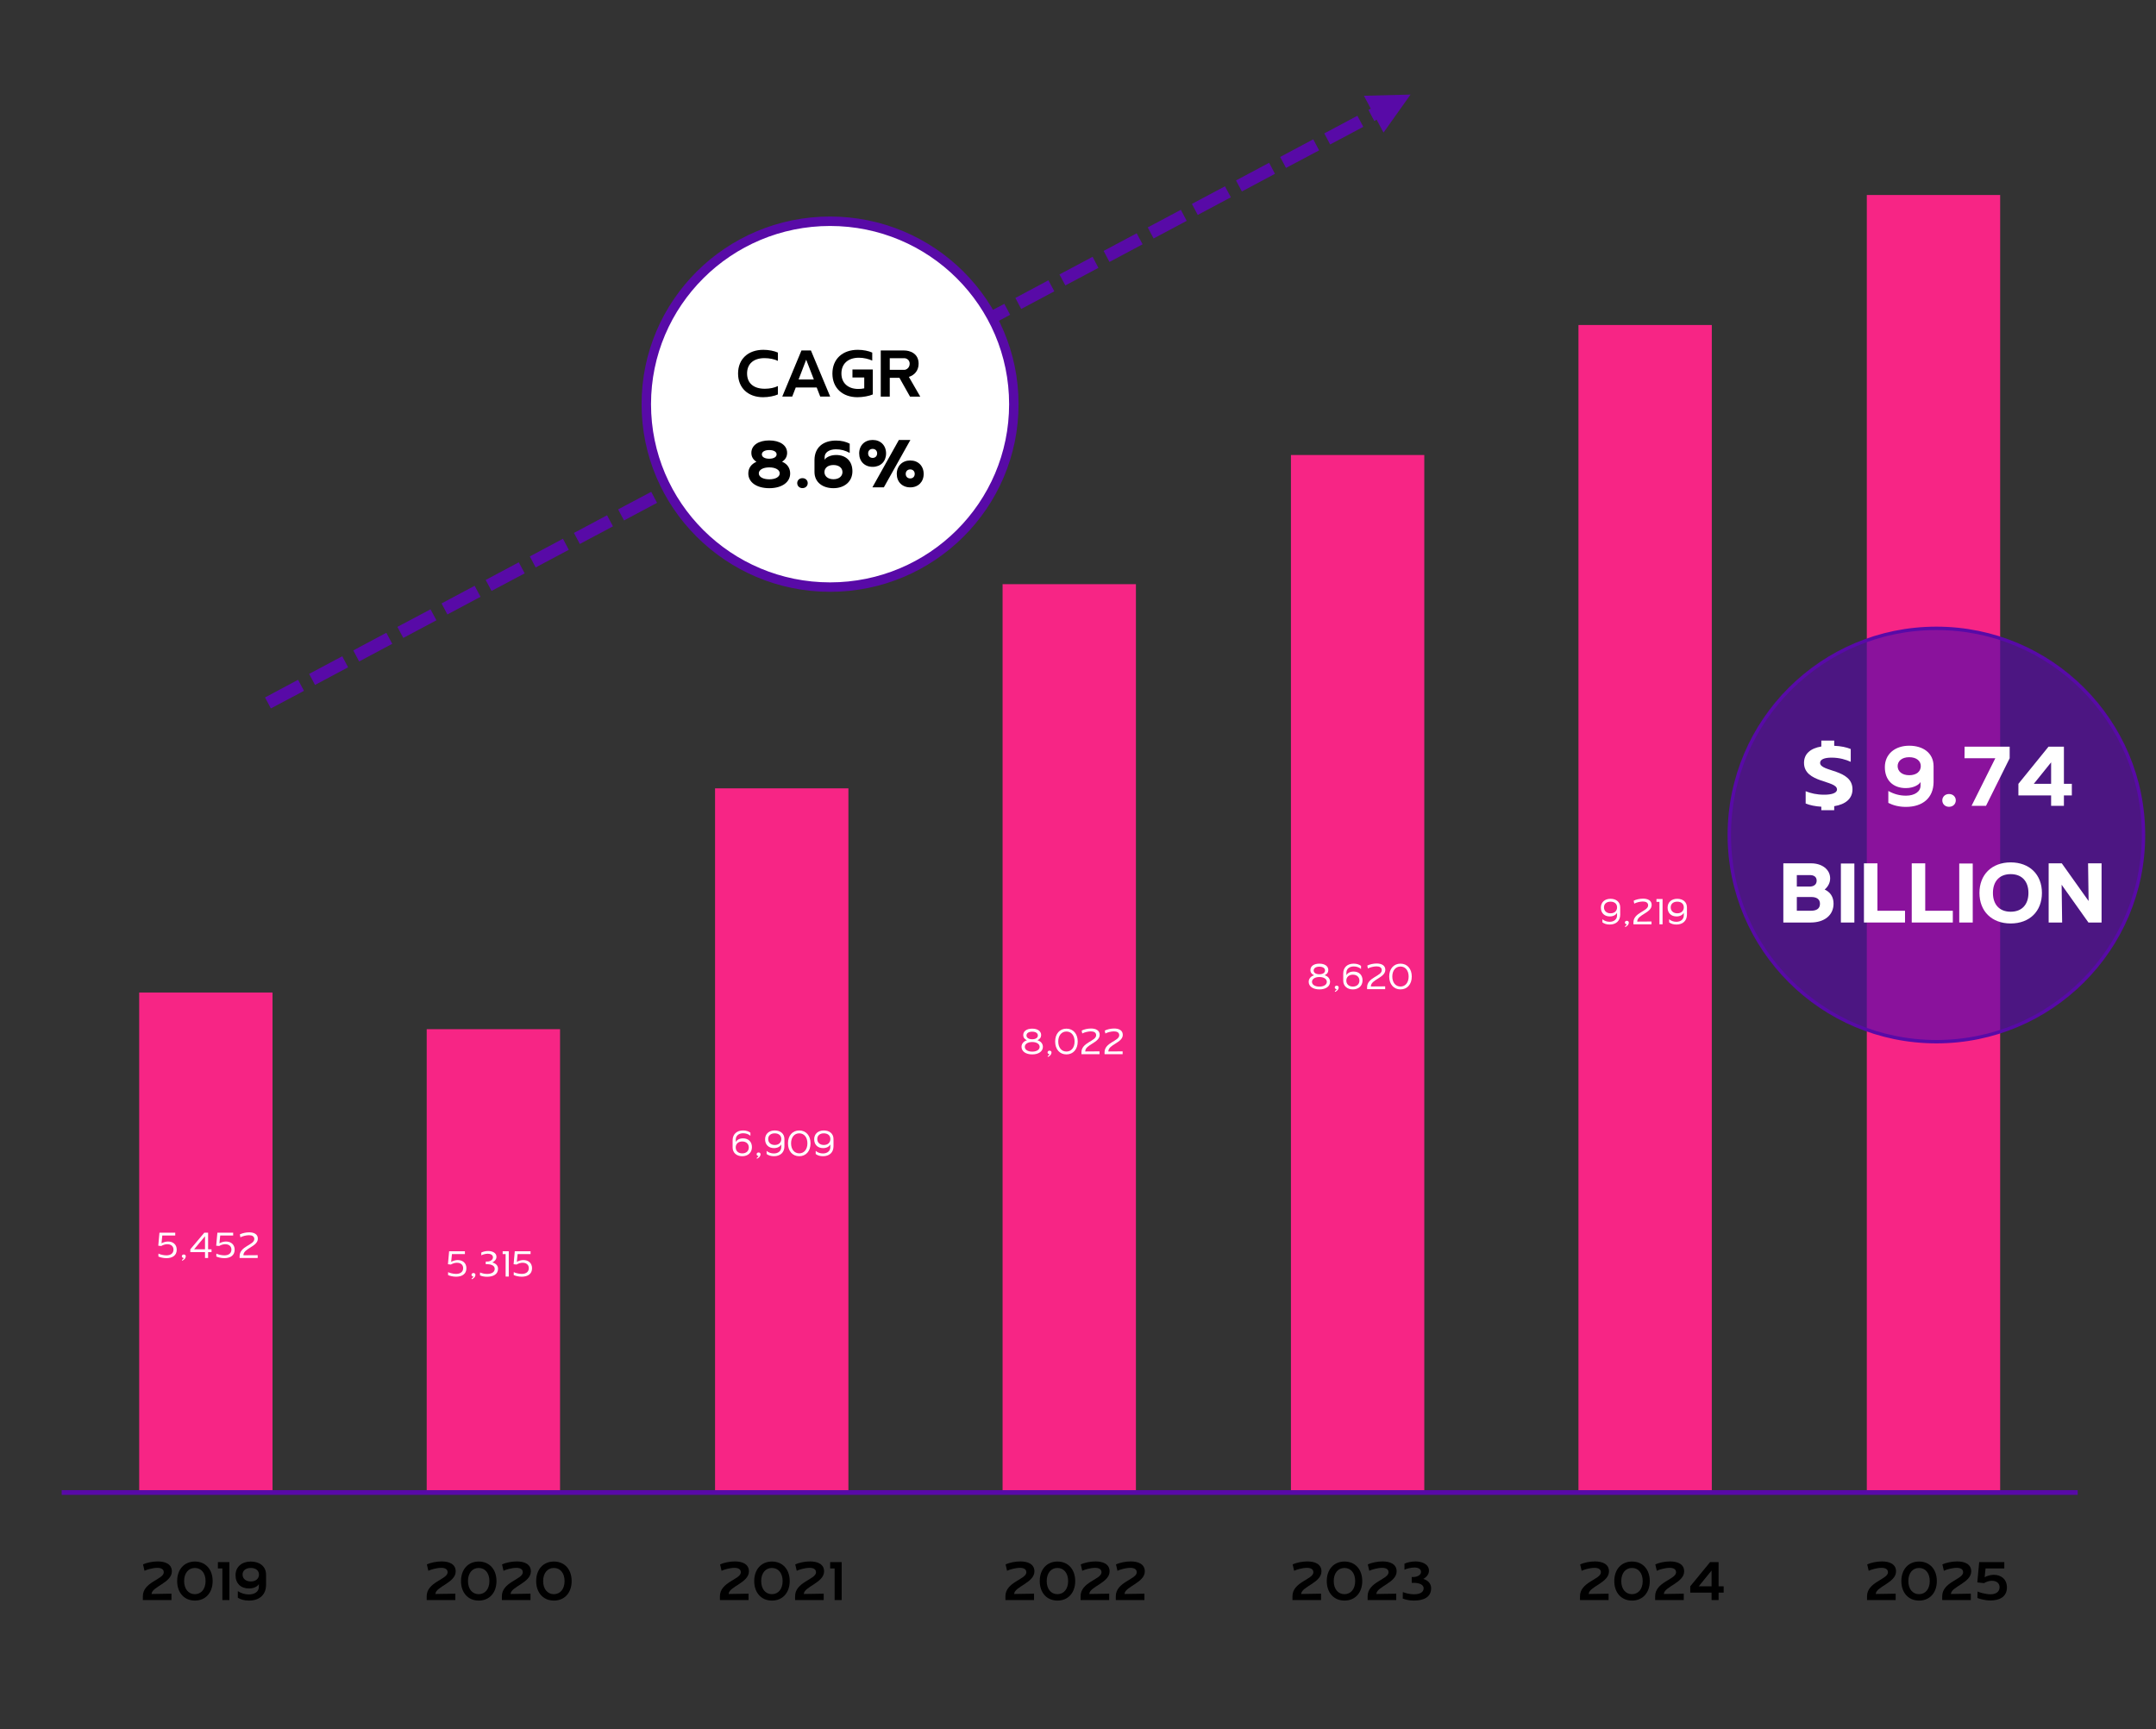 <?xml version="1.0" encoding="utf-8"?>
<!-- Generator: Adobe Illustrator 17.1.0, SVG Export Plug-In . SVG Version: 6.00 Build 0)  -->
<!DOCTYPE svg PUBLIC "-//W3C//DTD SVG 1.1//EN" "http://www.w3.org/Graphics/SVG/1.1/DTD/svg11.dtd">
<svg version="1.1" id="Layer_1" xmlns="http://www.w3.org/2000/svg" xmlns:xlink="http://www.w3.org/1999/xlink" x="0px" y="0px"
	 viewBox="0 0 457.023 366.573" enable-background="new 0 0 457.023 366.573" xml:space="preserve">
<rect x="0" y="0" width="457.023" height="366.573" fill="#333333" stroke="none"/>
<path fill="#F72585" d="M395.722,41.339h28.266v275.062h-28.266V41.339z M334.597,68.898h28.266v247.503h-28.266V68.898z
	 M273.649,96.457h28.266v219.944h-28.266V96.457z M212.524,123.84h28.266v192.561h-28.266V123.84z M151.576,167.122h28.266v149.279
	h-28.266V167.122z M90.451,218.177h28.266v98.224H90.451V218.177z M29.502,210.404h28.266v105.997H29.502V210.404z"/>
<line fill="none" stroke="#580AA7" stroke-miterlimit="10" x1="13.073" y1="316.401" x2="440.417" y2="316.401"/>
<g>
	<path fill="#FFFFFF" d="M37.146,261.922h-2.745l-0.166,1.641c0.41-0.221,0.931-0.371,1.365-0.371
		c1.033-0.008,1.862,0.592,1.862,1.736c0,1.254-0.962,1.79-2.209,1.79c-0.67,0-1.404-0.205-1.68-0.354l0.016-0.615
		c0.26,0.165,1.065,0.378,1.68,0.378c0.939,0,1.507-0.449,1.507-1.223c0-0.718-0.521-1.144-1.333-1.144
		c-0.387,0-0.868,0.142-1.262,0.379l-0.631-0.063l0.252-2.753h3.345V261.922z"/>
	<path fill="#FFFFFF" d="M38.96,265.938c0.237,0,0.418,0.165,0.418,0.37c0,0.521-0.552,0.915-0.797,0.955v-0.197
		c0.126-0.04,0.315-0.229,0.378-0.379c-0.236,0-0.418-0.166-0.418-0.379C38.542,266.103,38.724,265.938,38.96,265.938z"/>
	<path fill="#FFFFFF" d="M43.308,261.322h0.805v3.519h0.726v0.6h-0.726v1.246h-0.655v-1.246h-3.116v-0.6L43.308,261.322z
		 M43.458,264.841v-2.762l-2.312,2.762H43.458z"/>
	<path fill="#FFFFFF" d="M49.425,261.922H46.68l-0.166,1.641c0.41-0.221,0.931-0.371,1.365-0.371
		c1.033-0.008,1.862,0.592,1.862,1.736c0,1.254-0.962,1.79-2.209,1.79c-0.67,0-1.404-0.205-1.68-0.354l0.016-0.615
		c0.26,0.165,1.065,0.378,1.68,0.378c0.939,0,1.507-0.449,1.507-1.223c0-0.718-0.521-1.144-1.333-1.144
		c-0.387,0-0.868,0.142-1.262,0.379l-0.631-0.063l0.252-2.753h3.345V261.922z"/>
	<path fill="#FFFFFF" d="M52.778,261.851c-0.592,0-1.444,0.221-1.814,0.45l-0.126-0.616c0.505-0.268,1.31-0.441,1.98-0.441
		c0.97,0,1.838,0.355,1.838,1.341c0,1.712-3.077,2.027-3.061,3.526l3.029-0.023v0.6h-3.834v-0.363
		c-0.023-2.161,3.116-2.374,3.116-3.66C53.905,262.071,53.416,261.851,52.778,261.851z"/>
</g>
<polyline fill-rule="evenodd" clip-rule="evenodd" fill="none" points="457.023,366.573 457.023,0 0,0 0,366.573 "/>
<g>
	<path fill="#FFFFFF" d="M98.55,265.853h-2.745l-0.166,1.641c0.41-0.221,0.931-0.371,1.365-0.371
		c1.033-0.008,1.862,0.592,1.862,1.736c0,1.254-0.962,1.79-2.209,1.79c-0.67,0-1.404-0.205-1.68-0.354l0.016-0.615
		c0.26,0.165,1.065,0.378,1.68,0.378c0.939,0,1.507-0.449,1.507-1.223c0-0.718-0.521-1.144-1.333-1.144
		c-0.387,0-0.868,0.142-1.262,0.379l-0.631-0.063l0.252-2.753h3.345V265.853z"/>
	<path fill="#FFFFFF" d="M100.364,269.868c0.237,0,0.418,0.165,0.418,0.37c0,0.521-0.552,0.915-0.797,0.955v-0.197
		c0.126-0.04,0.315-0.229,0.378-0.379c-0.236,0-0.418-0.166-0.418-0.379C99.946,270.033,100.128,269.868,100.364,269.868z"/>
	<path fill="#FFFFFF" d="M103.237,270.065c0.836,0,1.633-0.292,1.633-1.097c0-0.687-0.797-0.971-1.578-0.971h-0.324v-0.56h0.339
		c0.576,0,1.191-0.348,1.191-0.892c0-0.521-0.521-0.766-1.104-0.766c-0.465,0-1.089,0.166-1.373,0.339v-0.583
		c0.378-0.213,0.955-0.332,1.475-0.332c0.82,0,1.743,0.355,1.743,1.231c0,0.528-0.378,0.962-0.883,1.19
		c0.694,0.189,1.215,0.624,1.215,1.334c0,1.23-1.081,1.703-2.343,1.703c-0.537,0-1.057-0.103-1.483-0.291l0.008-0.616
		C102.116,269.915,102.685,270.065,103.237,270.065z"/>
	<path fill="#FFFFFF" d="M107.183,265.853h-0.631v-0.6h1.294v5.364h-0.663V265.853z"/>
	<path fill="#FFFFFF" d="M112.467,265.853h-2.745l-0.166,1.641c0.41-0.221,0.931-0.371,1.365-0.371
		c1.033-0.008,1.862,0.592,1.862,1.736c0,1.254-0.962,1.79-2.209,1.79c-0.67,0-1.404-0.205-1.68-0.354l0.016-0.615
		c0.26,0.165,1.065,0.378,1.68,0.378c0.939,0,1.507-0.449,1.507-1.223c0-0.718-0.521-1.144-1.333-1.144
		c-0.387,0-0.868,0.142-1.262,0.379l-0.631-0.063l0.252-2.753h3.345V265.853z"/>
</g>
<polyline fill-rule="evenodd" clip-rule="evenodd" fill="none" points="457.023,366.573 457.023,0 0,0 0,366.573 "/>
<g>
	<path fill="#FFFFFF" d="M157.342,245.106c-1.184,0-2.028-0.701-2.043-1.838v-1.554c0.016-1.278,0.876-2.067,2.217-2.067
		c0.647,0,1.191,0.182,1.554,0.474v0.655c-0.434-0.371-0.962-0.537-1.539-0.537c-0.938,0-1.562,0.537-1.562,1.317v0.561
		c0.182-0.434,0.75-0.797,1.531-0.797c1.152,0,1.893,0.733,1.893,1.869C159.392,244.357,158.54,245.106,157.342,245.106z
		 M157.342,241.983c-0.844,0-1.389,0.513-1.389,1.262c0,0.741,0.544,1.263,1.389,1.263c0.868,0,1.388-0.537,1.388-1.263
		C158.73,242.496,158.185,241.983,157.342,241.983z"/>
	<path fill="#FFFFFF" d="M160.802,244.311c0.237,0,0.418,0.165,0.418,0.37c0,0.521-0.552,0.915-0.797,0.955v-0.197
		c0.126-0.04,0.315-0.229,0.378-0.379c-0.236,0-0.418-0.166-0.418-0.379C160.384,244.476,160.566,244.311,160.802,244.311z"/>
	<path fill="#FFFFFF" d="M164.227,239.647c1.183,0,2.035,0.655,2.051,1.791v1.602c-0.016,1.286-0.883,2.066-2.225,2.066
		c-0.647,0-1.183-0.181-1.546-0.465v-0.663c0.434,0.371,0.962,0.545,1.538,0.545c0.939,0,1.562-0.545,1.562-1.325v-0.607
		c-0.189,0.434-0.75,0.796-1.53,0.796c-1.152,0-1.894-0.733-1.894-1.869C162.184,240.35,163.036,239.647,164.227,239.647z
		 M164.227,242.725c0.852,0,1.388-0.513,1.388-1.263c0-0.741-0.536-1.207-1.388-1.207c-0.86,0-1.389,0.481-1.389,1.207
		C162.839,242.212,163.391,242.725,164.227,242.725z"/>
	<path fill="#FFFFFF" d="M169.424,239.647c1.436,0,2.39,1.097,2.39,2.729c0,1.634-0.955,2.729-2.39,2.729
		c-1.436,0-2.391-1.096-2.391-2.729C167.033,240.744,167.988,239.647,169.424,239.647z M169.424,244.499
		c1.033,0,1.728-0.844,1.728-2.122c0-1.277-0.694-2.122-1.728-2.122c-1.042,0-1.736,0.845-1.736,2.122
		C167.688,243.655,168.382,244.499,169.424,244.499z"/>
	<path fill="#FFFFFF" d="M174.632,239.647c1.183,0,2.035,0.655,2.051,1.791v1.602c-0.016,1.286-0.883,2.066-2.225,2.066
		c-0.647,0-1.183-0.181-1.546-0.465v-0.663c0.434,0.371,0.962,0.545,1.538,0.545c0.939,0,1.562-0.545,1.562-1.325v-0.607
		c-0.189,0.434-0.75,0.796-1.53,0.796c-1.152,0-1.894-0.733-1.894-1.869C172.589,240.35,173.441,239.647,174.632,239.647z
		 M174.632,242.725c0.852,0,1.388-0.513,1.388-1.263c0-0.741-0.537-1.207-1.388-1.207c-0.86,0-1.389,0.481-1.389,1.207
		C173.243,242.212,173.796,242.725,174.632,242.725z"/>
</g>
<polyline fill-rule="evenodd" clip-rule="evenodd" fill="none" points="457.023,366.573 457.023,0 0,0 0,366.573 "/>
<g>
	<path fill="#FFFFFF" d="M218.797,218.065c1.144,0,1.901,0.521,1.901,1.357c0,0.489-0.276,0.892-0.789,1.097
		c0.765,0.221,1.16,0.78,1.16,1.404c0,0.938-0.876,1.601-2.256,1.601c-1.396,0-2.272-0.662-2.272-1.601
		c0-0.647,0.418-1.176,1.152-1.396c-0.497-0.205-0.789-0.584-0.789-1.104C216.903,218.587,217.66,218.065,218.797,218.065z
		 M218.812,222.934c0.962,0,1.57-0.427,1.57-1.01c0-0.584-0.607-1.026-1.57-1.026c-0.978,0-1.578,0.442-1.578,1.026
		C217.235,222.507,217.834,222.934,218.812,222.934z M218.797,220.314c0.757,0,1.207-0.324,1.207-0.805
		c0-0.481-0.45-0.805-1.207-0.805c-0.75,0-1.207,0.323-1.207,0.805C217.59,219.99,218.047,220.314,218.797,220.314z"/>
	<path fill="#FFFFFF" d="M222.478,222.729c0.237,0,0.418,0.165,0.418,0.37c0,0.521-0.552,0.915-0.797,0.955v-0.197
		c0.126-0.04,0.315-0.229,0.378-0.379c-0.236,0-0.418-0.166-0.418-0.379C222.06,222.894,222.242,222.729,222.478,222.729z"/>
	<path fill="#FFFFFF" d="M226.061,218.065c1.436,0,2.39,1.097,2.39,2.729c0,1.634-0.955,2.729-2.39,2.729
		c-1.436,0-2.391-1.096-2.391-2.729C223.67,219.162,224.625,218.065,226.061,218.065z M226.061,222.917
		c1.033,0,1.728-0.844,1.728-2.122c0-1.277-0.694-2.122-1.728-2.122c-1.042,0-1.736,0.845-1.736,2.122
		C224.325,222.073,225.019,222.917,226.061,222.917z"/>
	<path fill="#FFFFFF" d="M231.229,218.642c-0.591,0-1.443,0.221-1.814,0.45l-0.126-0.616c0.505-0.268,1.31-0.441,1.98-0.441
		c0.97,0,1.838,0.355,1.838,1.341c0,1.712-3.076,2.027-3.061,3.526l3.029-0.023v0.6h-3.834v-0.363
		c-0.023-2.161,3.117-2.374,3.117-3.66C232.358,218.862,231.868,218.642,231.229,218.642z"/>
	<path fill="#FFFFFF" d="M236.127,218.642c-0.592,0-1.443,0.221-1.814,0.45l-0.126-0.616c0.505-0.268,1.31-0.441,1.979-0.441
		c0.971,0,1.839,0.355,1.839,1.341c0,1.712-3.077,2.027-3.062,3.526l3.029-0.023v0.6h-3.834v-0.363
		c-0.023-2.161,3.116-2.374,3.116-3.66C237.255,218.862,236.766,218.642,236.127,218.642z"/>
</g>
<polyline fill-rule="evenodd" clip-rule="evenodd" fill="none" points="457.023,366.573 457.023,0 0,0 0,366.573 "/>
<g>
	<path fill="#FFFFFF" d="M279.671,204.286c1.145,0,1.901,0.521,1.901,1.357c0,0.489-0.275,0.892-0.789,1.097
		c0.766,0.221,1.16,0.78,1.16,1.404c0,0.938-0.876,1.601-2.256,1.601c-1.396,0-2.272-0.662-2.272-1.601
		c0-0.647,0.418-1.176,1.151-1.396c-0.496-0.205-0.788-0.584-0.788-1.104C277.779,204.808,278.535,204.286,279.671,204.286z
		 M279.688,209.154c0.962,0,1.569-0.427,1.569-1.01c0-0.584-0.607-1.026-1.569-1.026c-0.979,0-1.578,0.442-1.578,1.026
		C278.11,208.728,278.709,209.154,279.688,209.154z M279.671,206.535c0.758,0,1.207-0.324,1.207-0.805
		c0-0.481-0.449-0.805-1.207-0.805c-0.749,0-1.207,0.323-1.207,0.805C278.464,206.211,278.922,206.535,279.671,206.535z"/>
	<path fill="#FFFFFF" d="M283.354,208.949c0.236,0,0.418,0.165,0.418,0.37c0,0.521-0.553,0.915-0.797,0.955v-0.197
		c0.126-0.04,0.315-0.229,0.379-0.379c-0.237,0-0.418-0.166-0.418-0.379C282.936,209.114,283.116,208.949,283.354,208.949z"/>
	<path fill="#FFFFFF" d="M286.778,209.745c-1.183,0-2.027-0.701-2.043-1.838v-1.554c0.016-1.278,0.876-2.067,2.217-2.067
		c0.646,0,1.191,0.182,1.554,0.474v0.655c-0.434-0.371-0.962-0.537-1.538-0.537c-0.938,0-1.562,0.537-1.562,1.317v0.561
		c0.182-0.434,0.749-0.797,1.53-0.797c1.151,0,1.894,0.733,1.894,1.869C288.829,208.996,287.977,209.745,286.778,209.745z
		 M286.778,206.622c-0.844,0-1.388,0.513-1.388,1.262c0,0.741,0.544,1.263,1.388,1.263c0.868,0,1.389-0.537,1.389-1.263
		C288.166,207.135,287.622,206.622,286.778,206.622z"/>
	<path fill="#FFFFFF" d="M291.778,204.862c-0.592,0-1.443,0.221-1.814,0.45l-0.126-0.616c0.505-0.268,1.31-0.441,1.979-0.441
		c0.971,0,1.839,0.355,1.839,1.341c0,1.712-3.077,2.027-3.062,3.526l3.029-0.023v0.6h-3.834v-0.363
		c-0.023-2.161,3.116-2.374,3.116-3.66C292.905,205.083,292.416,204.862,291.778,204.862z"/>
	<path fill="#FFFFFF" d="M296.872,204.286c1.436,0,2.391,1.097,2.391,2.729c0,1.634-0.955,2.729-2.391,2.729
		s-2.391-1.096-2.391-2.729C294.482,205.383,295.437,204.286,296.872,204.286z M296.872,209.138c1.033,0,1.728-0.844,1.728-2.122
		c0-1.277-0.694-2.122-1.728-2.122c-1.041,0-1.735,0.845-1.735,2.122C295.137,208.294,295.831,209.138,296.872,209.138z"/>
</g>
<polyline fill-rule="evenodd" clip-rule="evenodd" fill="none" points="457.023,366.573 457.023,0 0,0 0,366.573 "/>
<g>
	<path fill="#FFFFFF" d="M341.393,190.536c1.184,0,2.035,0.655,2.052,1.791v1.602c-0.017,1.286-0.884,2.066-2.225,2.066
		c-0.647,0-1.184-0.181-1.547-0.465v-0.663c0.435,0.371,0.963,0.545,1.539,0.545c0.938,0,1.562-0.545,1.562-1.325v-0.607
		c-0.189,0.434-0.749,0.796-1.53,0.796c-1.152,0-1.894-0.733-1.894-1.869C339.35,191.238,340.202,190.536,341.393,190.536z
		 M341.393,193.613c0.853,0,1.389-0.513,1.389-1.263c0-0.741-0.536-1.207-1.389-1.207c-0.859,0-1.388,0.481-1.388,1.207
		C340.005,193.101,340.557,193.613,341.393,193.613z"/>
	<path fill="#FFFFFF" d="M344.855,195.199c0.236,0,0.418,0.165,0.418,0.37c0,0.521-0.553,0.915-0.797,0.955v-0.197
		c0.126-0.04,0.315-0.229,0.379-0.379c-0.237,0-0.418-0.166-0.418-0.379C344.437,195.364,344.617,195.199,344.855,195.199z"/>
	<path fill="#FFFFFF" d="M348.239,191.112c-0.592,0-1.443,0.221-1.814,0.45l-0.126-0.616c0.505-0.268,1.31-0.441,1.979-0.441
		c0.971,0,1.839,0.355,1.839,1.341c0,1.712-3.077,2.027-3.062,3.526l3.029-0.023v0.6h-3.834v-0.363
		c-0.023-2.161,3.116-2.374,3.116-3.66C349.367,191.333,348.878,191.112,348.239,191.112z"/>
	<path fill="#FFFFFF" d="M351.764,191.184h-0.631v-0.6h1.294v5.364h-0.663V191.184z"/>
	<path fill="#FFFFFF" d="M355.538,190.536c1.184,0,2.035,0.655,2.052,1.791v1.602c-0.017,1.286-0.884,2.066-2.225,2.066
		c-0.647,0-1.184-0.181-1.547-0.465v-0.663c0.435,0.371,0.963,0.545,1.539,0.545c0.938,0,1.562-0.545,1.562-1.325v-0.607
		c-0.189,0.434-0.749,0.796-1.53,0.796c-1.152,0-1.894-0.733-1.894-1.869C353.495,191.238,354.348,190.536,355.538,190.536z
		 M355.538,193.613c0.853,0,1.389-0.513,1.389-1.263c0-0.741-0.536-1.207-1.389-1.207c-0.859,0-1.388,0.481-1.388,1.207
		C354.151,193.101,354.702,193.613,355.538,193.613z"/>
</g>
<polyline fill-rule="evenodd" clip-rule="evenodd" fill="none" points="457.023,366.573 457.023,0 0,0 0,366.573 "/>
<polyline fill-rule="evenodd" clip-rule="evenodd" fill="none" points="457.023,366.573 457.023,0 0,0 0,366.573 "/>
<polyline fill-rule="evenodd" clip-rule="evenodd" fill="none" points="457.023,366.573 457.023,0 0,0 0,366.573 "/>
<polyline fill-rule="evenodd" clip-rule="evenodd" fill="none" points="457.023,366.573 457.023,0 0,0 0,366.573 "/>
<polyline fill-rule="evenodd" clip-rule="evenodd" fill="none" points="457.023,366.573 457.023,0 0,0 0,366.573 "/>
<polyline fill-rule="evenodd" clip-rule="evenodd" fill="none" points="457.023,366.573 457.023,0 0,0 0,366.573 "/>
<polyline fill-rule="evenodd" clip-rule="evenodd" fill="none" points="457.023,366.573 457.023,0 0,0 0,366.573 "/>
<polyline fill-rule="evenodd" clip-rule="evenodd" fill="none" points="457.023,366.573 457.023,0 0,0 0,366.573 "/>
<polyline fill-rule="evenodd" clip-rule="evenodd" fill="none" points="457.023,366.573 457.023,0 0,0 0,366.573 "/>
<polyline fill-rule="evenodd" clip-rule="evenodd" fill="none" points="457.023,366.573 457.023,0 0,0 0,366.573 "/>
<g>
	<path d="M33.342,332.368c-0.922,0-2.259,0.378-2.708,0.627l-0.319-1.36c0.769-0.354,2.01-0.627,3.122-0.627
		c1.561,0,2.992,0.532,2.992,2.117c0,2.412-4.304,3.252-4.292,4.789l4.21-0.07v1.348h-6.067v-0.757
		c-0.035-3.087,4.435-3.595,4.435-5.12C34.714,332.616,34.123,332.368,33.342,332.368z"/>
	<path d="M41.316,331.032c2.258,0,3.76,1.667,3.76,4.139s-1.502,4.139-3.76,4.139c-2.259,0-3.761-1.667-3.761-4.139
		S39.057,331.032,41.316,331.032z M41.304,337.95c1.36,0,2.271-1.101,2.271-2.779c0-1.68-0.911-2.779-2.271-2.779
		s-2.271,1.1-2.271,2.779C39.033,336.85,39.944,337.95,41.304,337.95z"/>
	<path d="M47.137,332.498h-0.946v-1.348h2.436v8.041h-1.49V332.498z"/>
	<path d="M53.157,331.032c1.845,0,3.216,0.993,3.24,2.743v2.271c-0.036,2.069-1.431,3.264-3.63,3.264
		c-0.97,0-1.762-0.236-2.354-0.603v-1.396c0.733,0.461,1.514,0.697,2.377,0.697c1.23,0,2.081-0.65,2.081-1.572v-0.639
		c-0.189,0.438-0.969,0.945-2.093,0.945c-1.75,0-2.85-1.088-2.85-2.814C49.929,332.132,51.3,331.032,53.157,331.032z
		 M53.157,335.254c1.088,0,1.738-0.615,1.738-1.455s-0.65-1.407-1.738-1.407c-1.124,0-1.738,0.604-1.738,1.407
		C51.419,334.65,52.093,335.254,53.157,335.254z"/>
</g>
<polyline fill-rule="evenodd" clip-rule="evenodd" fill="none" points="457.023,366.573 457.023,0 0,0 0,366.573 "/>
<g>
	<path d="M93.51,332.368c-0.922,0-2.259,0.378-2.708,0.627l-0.319-1.36c0.769-0.354,2.01-0.627,3.122-0.627
		c1.561,0,2.992,0.532,2.992,2.117c0,2.412-4.304,3.252-4.292,4.789l4.21-0.07v1.348h-6.067v-0.757
		c-0.035-3.087,4.435-3.595,4.435-5.12C94.882,332.616,94.291,332.368,93.51,332.368z"/>
	<path d="M101.484,331.032c2.258,0,3.76,1.667,3.76,4.139s-1.502,4.139-3.76,4.139c-2.259,0-3.761-1.667-3.761-4.139
		S99.225,331.032,101.484,331.032z M101.472,337.95c1.36,0,2.271-1.101,2.271-2.779c0-1.68-0.911-2.779-2.271-2.779
		s-2.271,1.1-2.271,2.779C99.201,336.85,100.112,337.95,101.472,337.95z"/>
	<path d="M109.446,332.368c-0.922,0-2.259,0.378-2.708,0.627l-0.319-1.36c0.769-0.354,2.01-0.627,3.122-0.627
		c1.561,0,2.992,0.532,2.992,2.117c0,2.412-4.304,3.252-4.292,4.789l4.21-0.07v1.348h-6.067v-0.757
		c-0.035-3.087,4.435-3.595,4.435-5.12C110.818,332.616,110.226,332.368,109.446,332.368z"/>
	<path d="M117.419,331.032c2.258,0,3.76,1.667,3.76,4.139s-1.502,4.139-3.76,4.139c-2.259,0-3.761-1.667-3.761-4.139
		S115.16,331.032,117.419,331.032z M117.406,337.95c1.36,0,2.271-1.101,2.271-2.779c0-1.68-0.911-2.779-2.271-2.779
		s-2.271,1.1-2.271,2.779C115.136,336.85,116.047,337.95,117.406,337.95z"/>
</g>
<polyline fill-rule="evenodd" clip-rule="evenodd" fill="none" points="457.023,366.573 457.023,0 0,0 0,366.573 "/>
<g>
	<path d="M155.666,332.368c-0.922,0-2.259,0.378-2.708,0.627l-0.319-1.36c0.769-0.354,2.01-0.627,3.122-0.627
		c1.561,0,2.992,0.532,2.992,2.117c0,2.412-4.304,3.252-4.292,4.789l4.21-0.07v1.348h-6.067v-0.757
		c-0.035-3.087,4.435-3.595,4.435-5.12C157.037,332.616,156.446,332.368,155.666,332.368z"/>
	<path d="M163.639,331.032c2.258,0,3.76,1.667,3.76,4.139s-1.502,4.139-3.76,4.139c-2.259,0-3.761-1.667-3.761-4.139
		S161.381,331.032,163.639,331.032z M163.627,337.95c1.36,0,2.271-1.101,2.271-2.779c0-1.68-0.911-2.779-2.271-2.779
		s-2.271,1.1-2.271,2.779C161.357,336.85,162.267,337.95,163.627,337.95z"/>
	<path d="M171.601,332.368c-0.922,0-2.259,0.378-2.708,0.627l-0.319-1.36c0.769-0.354,2.01-0.627,3.122-0.627
		c1.561,0,2.992,0.532,2.992,2.117c0,2.412-4.304,3.252-4.292,4.789l4.21-0.07v1.348h-6.067v-0.757
		c-0.035-3.087,4.435-3.595,4.435-5.12C172.973,332.616,172.382,332.368,171.601,332.368z"/>
	<path d="M176.925,332.498h-0.946v-1.348h2.436v8.041h-1.49V332.498z"/>
</g>
<polyline fill-rule="evenodd" clip-rule="evenodd" fill="none" points="457.023,366.573 457.023,0 0,0 0,366.573 "/>
<g>
	<path d="M216.187,332.368c-0.922,0-2.259,0.378-2.708,0.627l-0.319-1.36c0.769-0.354,2.01-0.627,3.122-0.627
		c1.561,0,2.992,0.532,2.992,2.117c0,2.412-4.304,3.252-4.292,4.789l4.21-0.07v1.348h-6.067v-0.757
		c-0.035-3.087,4.435-3.595,4.435-5.12C217.559,332.616,216.968,332.368,216.187,332.368z"/>
	<path d="M224.161,331.032c2.258,0,3.76,1.667,3.76,4.139s-1.502,4.139-3.76,4.139c-2.259,0-3.761-1.667-3.761-4.139
		S221.902,331.032,224.161,331.032z M224.149,337.95c1.36,0,2.271-1.101,2.271-2.779c0-1.68-0.911-2.779-2.271-2.779
		s-2.271,1.1-2.271,2.779C221.878,336.85,222.789,337.95,224.149,337.95z"/>
	<path d="M232.122,332.368c-0.922,0-2.259,0.378-2.708,0.627l-0.319-1.36c0.769-0.354,2.011-0.627,3.122-0.627
		c1.561,0,2.992,0.532,2.992,2.117c0,2.412-4.305,3.252-4.293,4.789l4.21-0.07v1.348h-6.067v-0.757
		c-0.035-3.087,4.435-3.595,4.435-5.12C233.494,332.616,232.903,332.368,232.122,332.368z"/>
	<path d="M239.587,332.368c-0.923,0-2.259,0.378-2.708,0.627l-0.319-1.36c0.769-0.354,2.01-0.627,3.121-0.627
		c1.562,0,2.992,0.532,2.992,2.117c0,2.412-4.305,3.252-4.293,4.789l4.21-0.07v1.348h-6.066v-0.757
		c-0.035-3.087,4.435-3.595,4.435-5.12C240.958,332.616,240.367,332.368,239.587,332.368z"/>
</g>
<polyline fill-rule="evenodd" clip-rule="evenodd" fill="none" points="457.023,366.573 457.023,0 0,0 0,366.573 "/>
<g>
	<path d="M277.033,332.368c-0.923,0-2.259,0.378-2.708,0.627l-0.319-1.36c0.769-0.354,2.01-0.627,3.121-0.627
		c1.562,0,2.992,0.532,2.992,2.117c0,2.412-4.305,3.252-4.293,4.789l4.21-0.07v1.348h-6.066v-0.757
		c-0.035-3.087,4.435-3.595,4.435-5.12C278.405,332.616,277.814,332.368,277.033,332.368z"/>
	<path d="M285.006,331.032c2.259,0,3.761,1.667,3.761,4.139s-1.502,4.139-3.761,4.139s-3.761-1.667-3.761-4.139
		S282.747,331.032,285.006,331.032z M284.994,337.95c1.36,0,2.271-1.101,2.271-2.779c0-1.68-0.91-2.779-2.271-2.779
		c-1.359,0-2.271,1.1-2.271,2.779C282.724,336.85,283.635,337.95,284.994,337.95z"/>
	<path d="M292.968,332.368c-0.923,0-2.259,0.378-2.708,0.627l-0.319-1.36c0.769-0.354,2.01-0.627,3.121-0.627
		c1.562,0,2.992,0.532,2.992,2.117c0,2.412-4.305,3.252-4.293,4.789l4.21-0.07v1.348h-6.066v-0.757
		c-0.035-3.087,4.435-3.595,4.435-5.12C294.339,332.616,293.748,332.368,292.968,332.368z"/>
	<path d="M299.723,337.974c1.171,0,2.058-0.379,2.058-1.277c0-0.769-0.946-1.147-2.046-1.147h-0.484v-1.241h0.366
		c0.792,0,1.608-0.402,1.608-1.076c0-0.592-0.532-0.935-1.407-0.935c-0.71,0-1.762,0.272-2.105,0.461v-1.276
		c0.592-0.284,1.502-0.474,2.377-0.474c1.36,0.012,2.814,0.58,2.814,1.963c0,0.722-0.484,1.36-1.194,1.739
		c1.006,0.319,1.656,1.005,1.656,1.986c0,1.856-1.525,2.613-3.654,2.613c-0.852,0-1.738-0.165-2.365-0.438l0.023-1.372
		C297.843,337.713,298.836,337.974,299.723,337.974z"/>
</g>
<polyline fill-rule="evenodd" clip-rule="evenodd" fill="none" points="457.023,366.573 457.023,0 0,0 0,366.573 "/>
<g>
	<path d="M337.982,332.368c-0.923,0-2.259,0.378-2.708,0.627l-0.319-1.36c0.769-0.354,2.01-0.627,3.121-0.627
		c1.562,0,2.992,0.532,2.992,2.117c0,2.412-4.305,3.252-4.293,4.789l4.21-0.07v1.348h-6.066v-0.757
		c-0.035-3.087,4.435-3.595,4.435-5.12C339.353,332.616,338.762,332.368,337.982,332.368z"/>
	<path d="M345.954,331.032c2.259,0,3.761,1.667,3.761,4.139s-1.502,4.139-3.761,4.139s-3.761-1.667-3.761-4.139
		S343.696,331.032,345.954,331.032z M345.943,337.95c1.36,0,2.271-1.101,2.271-2.779c0-1.68-0.91-2.779-2.271-2.779
		c-1.359,0-2.271,1.1-2.271,2.779C343.672,336.85,344.583,337.95,345.943,337.95z"/>
	<path d="M353.916,332.368c-0.923,0-2.259,0.378-2.708,0.627l-0.319-1.36c0.769-0.354,2.01-0.627,3.121-0.627
		c1.562,0,2.992,0.532,2.992,2.117c0,2.412-4.305,3.252-4.293,4.789l4.21-0.07v1.348h-6.066v-0.757
		c-0.035-3.087,4.435-3.595,4.435-5.12C355.287,332.616,354.697,332.368,353.916,332.368z"/>
	<path d="M362.504,331.15h1.798v5.132h1.076v1.336h-1.076v1.573h-1.49v-1.573h-4.518v-1.336L362.504,331.15z M362.812,336.282
		v-3.335l-2.72,3.335H362.812z"/>
</g>
<g>
	<path d="M398.832,332.368c-0.923,0-2.259,0.378-2.708,0.627l-0.319-1.36c0.769-0.354,2.01-0.627,3.121-0.627
		c1.562,0,2.992,0.532,2.992,2.117c0,2.412-4.305,3.252-4.293,4.789l4.21-0.07v1.348h-6.066v-0.757
		c-0.035-3.087,4.435-3.595,4.435-5.12C400.203,332.616,399.613,332.368,398.832,332.368z"/>
	<path d="M406.805,331.032c2.259,0,3.761,1.667,3.761,4.139s-1.502,4.139-3.761,4.139s-3.761-1.667-3.761-4.139
		S404.546,331.032,406.805,331.032z M406.793,337.95c1.36,0,2.271-1.101,2.271-2.779c0-1.68-0.91-2.779-2.271-2.779
		c-1.359,0-2.271,1.1-2.271,2.779C404.523,336.85,405.434,337.95,406.793,337.95z"/>
	<path d="M414.767,332.368c-0.923,0-2.259,0.378-2.708,0.627l-0.319-1.36c0.769-0.354,2.01-0.627,3.121-0.627
		c1.562,0,2.992,0.532,2.992,2.117c0,2.412-4.305,3.252-4.293,4.789l4.21-0.07v1.348h-6.066v-0.757
		c-0.035-3.087,4.435-3.595,4.435-5.12C416.138,332.616,415.547,332.368,414.767,332.368z"/>
	<path d="M424.868,332.498h-3.974l-0.189,1.845c0.568-0.296,1.277-0.496,1.904-0.496c1.537-0.013,2.814,0.898,2.814,2.672
		c0,1.987-1.549,2.768-3.523,2.768c-1.159,0-2.483-0.402-2.732-0.532l0.036-1.372c0.225,0.154,1.69,0.592,2.743,0.592
		c1.289,0,1.916-0.639,1.916-1.514c0-0.805-0.604-1.349-1.656-1.349c-0.508,0-1.135,0.189-1.644,0.497l-1.419-0.154l0.402-4.304
		h5.321V332.498z"/>
</g>
<polyline fill-rule="evenodd" clip-rule="evenodd" fill="none" points="457.023,366.573 457.023,0 0,0 0,366.573 "/>
<path fill="#580AA7" d="M289.121,20.301l9.878-0.25l-5.727,8.053L289.121,20.301z M290.078,23.305l1.796-0.957l1.251,2.326
	l-1.811,0.972L290.078,23.305z M280.715,28.281l7.022-3.739l1.251,2.341l-7.022,3.739L280.715,28.281z M271.367,33.271l7.008-3.739
	l1.251,2.341l-7.022,3.725L271.367,33.271z M262.004,38.247l7.022-3.739l1.237,2.341l-7.008,3.739L262.004,38.247z M252.656,43.223
	l7.008-3.725l1.251,2.326l-7.022,3.739L252.656,43.223z M243.292,48.214l7.022-3.739l1.237,2.341l-7.008,3.739L243.292,48.214z
	 M233.944,53.19l7.008-3.739l1.251,2.341l-7.022,3.739L233.944,53.19z M224.581,58.181l7.022-3.739l1.237,2.341l-7.008,3.725
	L224.581,58.181z M215.233,63.157l7.008-3.739l1.251,2.341l-7.022,3.739L215.233,63.157z M205.87,68.132l7.022-3.725l1.237,2.326
	l-7.008,3.739L205.87,68.132z M196.521,73.123l7.008-3.739l1.251,2.341l-7.022,3.739L196.521,73.123z M187.158,78.099l7.022-3.739
	l1.237,2.341l-7.008,3.739L187.158,78.099z M177.81,83.075l7.008-3.725l1.251,2.341l-7.022,3.725L177.81,83.075z M168.447,88.066
	l7.022-3.739l1.237,2.341l-7.008,3.739L168.447,88.066z M159.084,93.042l7.022-3.739l1.251,2.341l-7.022,3.739L159.084,93.042z
	 M149.735,98.032l7.022-3.739l1.237,2.341l-7.008,3.739L149.735,98.032z M140.372,103.008l7.022-3.739l1.251,2.341l-7.022,3.739
	L140.372,103.008z M131.024,107.984l7.022-3.725l1.237,2.341l-7.008,3.725L131.024,107.984z M121.661,112.975l7.022-3.739
	l1.251,2.341l-7.022,3.739L121.661,112.975z M112.313,117.951l7.022-3.739l1.237,2.341l-7.022,3.739L112.313,117.951z
	 M102.95,122.942l7.022-3.739l1.251,2.341l-7.022,3.725L102.95,122.942z M93.601,127.918l7.008-3.739l1.251,2.341l-7.022,3.739
	L93.601,127.918z M84.238,132.894l7.022-3.725l1.251,2.326l-7.022,3.739L84.238,132.894z M74.89,137.884l7.008-3.739l1.251,2.341
	l-7.022,3.739L74.89,137.884z M65.527,142.86l7.022-3.739l1.237,2.341l-7.008,3.739L65.527,142.86z M56.178,147.851l7.008-3.739
	l1.251,2.341l-7.022,3.725L56.178,147.851z"/>
<path fill-rule="evenodd" clip-rule="evenodd" fill="#FFFFFF" d="M137.001,85.681c0-21.42,17.445-38.777,38.954-38.777
	s38.954,17.357,38.954,38.777c0,21.42-17.445,38.777-38.954,38.777S137.001,107.101,137.001,85.681z"/>
<path fill="none" stroke="#580AA7" stroke-width="2" stroke-miterlimit="10" d="M137.001,85.681
	c0-21.42,17.445-38.777,38.954-38.777s38.954,17.357,38.954,38.777c0,21.42-17.445,38.777-38.954,38.777
	S137.001,107.101,137.001,85.681z"/>
<g>
	<path d="M164.896,83.617c-0.718,0.331-1.967,0.589-3.13,0.589c-3.202,0-5.313-1.981-5.313-5.025c0-3.059,2.125-5.025,5.37-5.025
		c1.149,0,2.326,0.244,3.073,0.588v1.752c-0.747-0.359-1.809-0.574-2.843-0.574c-2.326,0-3.69,1.22-3.69,3.245
		c0,2.025,1.335,3.245,3.748,3.245c1.063,0,2.082-0.215,2.785-0.574V83.617z"/>
	<path d="M165.826,84.063l4.063-9.764h2.01l4.078,9.764h-2.111l-0.747-1.924h-4.437l-0.747,1.924H165.826z M172.517,80.444
		l-1.623-4.193l-1.608,4.193H172.517z"/>
	<path d="M180.702,78.333h4.308v5.284c-0.732,0.331-2.097,0.589-3.245,0.589c-3.173,0-5.313-1.953-5.313-5.011
		c0-3.087,2.139-5.04,5.384-5.04c1.134,0,2.312,0.244,3.058,0.588v1.694c-0.775-0.344-1.809-0.603-2.814-0.603
		c-2.312,0-3.719,1.278-3.719,3.346c0,1.996,1.378,3.273,3.575,3.273c0.417,0,0.833-0.028,1.264-0.129v-2.297h-2.499V78.333z"/>
	<path d="M186.7,84.077v-9.778h4.982c1.149,0,3.044,0.588,3.044,2.8c0,1.436-0.861,2.427-2.067,2.8l2.412,4.178h-2.168l-2.24-3.977
		h-2.054v3.977H186.7z M188.61,78.405h3.087c0.445,0,1.134-0.445,1.134-1.307c0-0.818-0.689-1.163-1.134-1.163h-3.087V78.405z"/>
</g>
<g>
	<path d="M163.06,93.367c2.197,0,3.791,0.977,3.791,2.642c0,0.747-0.359,1.45-1.077,1.867c1.206,0.488,1.723,1.464,1.723,2.499
		c0,1.852-1.751,3.116-4.422,3.116c-2.714,0-4.451-1.264-4.451-3.116c0-1.134,0.603-1.981,1.723-2.484
		c-0.646-0.416-1.077-1.019-1.077-1.881C159.27,94.343,160.863,93.367,163.06,93.367z M163.074,101.609
		c1.335,0,2.211-0.517,2.211-1.264c0-0.732-0.876-1.264-2.211-1.264c-1.35,0-2.226,0.531-2.226,1.264
		C160.849,101.092,161.725,101.609,163.074,101.609z M163.06,97.244c0.962,0,1.565-0.373,1.565-0.919
		c0-0.545-0.603-0.919-1.565-0.919s-1.565,0.374-1.565,0.919C161.495,96.871,162.098,97.244,163.06,97.244z"/>
	<path d="M170.099,101.365c0.646,0,1.12,0.445,1.12,1.048c0,0.618-0.474,1.063-1.12,1.063c-0.632,0-1.106-0.445-1.106-1.063
		C168.993,101.81,169.467,101.365,170.099,101.365z"/>
	<path d="M176.674,103.49c-2.283,0-3.992-1.235-4.021-3.389v-2.642c0.043-2.584,1.795-4.063,4.566-4.063
		c1.177,0,2.139,0.259,2.9,0.661v1.953c-0.948-0.517-1.881-0.761-2.929-0.761c-1.393,0-2.384,0.66-2.384,1.637v0.589
		c0.172-0.402,1.091-1.02,2.427-1.02c2.139,0,3.46,1.335,3.46,3.446C180.695,102.111,178.971,103.49,176.674,103.49z
		 M176.674,98.579c-1.206,0-1.91,0.646-1.91,1.508c0,0.833,0.704,1.507,1.91,1.507c1.264,0,1.91-0.718,1.91-1.507
		C178.584,99.211,177.851,98.579,176.674,98.579z"/>
	<path d="M184.985,93.267c1.694,0,2.843,1.163,2.843,2.857c0,1.694-1.149,2.843-2.843,2.843s-2.857-1.149-2.857-2.843
		C182.127,94.43,183.29,93.267,184.985,93.267z M184.985,97.071c0.56,0,0.948-0.388,0.948-0.962c0-0.56-0.388-0.948-0.948-0.948
		c-0.574,0-0.962,0.388-0.962,0.948C184.023,96.684,184.41,97.071,184.985,97.071z M184.927,103.317l5.614-10.051h2.441
		l-5.628,10.051H184.927z M192.954,97.617c1.694,0,2.843,1.163,2.843,2.857c0,1.68-1.148,2.843-2.843,2.843
		s-2.857-1.163-2.857-2.843C190.096,98.78,191.259,97.617,192.954,97.617z M192.954,101.422c0.56,0,0.947-0.388,0.947-0.962
		c0-0.56-0.388-0.948-0.947-0.948c-0.575,0-0.962,0.388-0.962,0.948C191.991,101.034,192.379,101.422,192.954,101.422z"/>
</g>
<path opacity="0.68" fill-rule="evenodd" clip-rule="evenodd" fill="#580AA7" d="M366.573,177.015
	c0-24.203,19.654-43.812,43.9-43.812s43.9,19.609,43.9,43.812s-19.654,43.812-43.9,43.812S366.573,201.218,366.573,177.015z"/>
<path fill="none" stroke="#580AA7" stroke-width="0.72" stroke-linejoin="round" stroke-miterlimit="10" d="M366.573,177.015
	c0-24.203,19.654-43.812,43.9-43.812s43.9,19.609,43.9,43.812s-19.654,43.812-43.9,43.812S366.573,201.218,366.573,177.015z"/>
<g>
	<path fill="#FFFFFF" d="M388.81,156.996v1.107c1.42,0.055,2.619,0.313,3.505,0.683v2.712c-1.015-0.461-2.38-0.886-4.077-0.886
		c-1.494,0-2.417,0.369-2.417,1.107c0,1.956,6.863,1.273,6.863,5.608c0,1.974-1.458,3.191-3.874,3.579v0.849h-2.73v-0.738
		c-1.236-0.074-2.454-0.313-3.321-0.683v-2.601c1.107,0.443,2.344,0.738,3.93,0.738c1.531,0,2.712-0.332,2.712-1.107
		c0-1.992-6.991-1.328-6.991-5.645c0-1.918,1.364-3.081,3.671-3.468v-1.254H388.81z"/>
</g>
<g>
	<path fill="#FFFFFF" d="M404.71,158.084c2.934,0,5.128,1.531,5.165,4.298v3.432c-0.037,3.339-2.306,5.239-5.866,5.239
		c-1.513,0-2.749-0.35-3.727-0.849v-2.527c1.236,0.683,2.417,0.997,3.764,0.997c1.789,0,3.063-0.849,3.063-2.122v-0.793
		c-0.222,0.517-1.384,1.31-3.118,1.31c-2.749,0-4.445-1.716-4.445-4.428C399.545,159.8,401.758,158.084,404.71,158.084z
		 M404.71,164.338c1.568,0,2.453-0.812,2.453-1.937c0-1.07-0.885-1.882-2.453-1.882c-1.623,0-2.454,0.886-2.454,1.882
		C402.256,163.527,403.197,164.338,404.71,164.338z"/>
	<path fill="#FFFFFF" d="M413.145,168.323c0.83,0,1.439,0.572,1.439,1.347c0,0.793-0.609,1.365-1.439,1.365
		c-0.812,0-1.42-0.572-1.42-1.365C411.725,168.895,412.333,168.323,413.145,168.323z"/>
	<path fill="#FFFFFF" d="M426.005,158.288v2.454l-5.018,10.091h-3.063l5.036-10.091h-6.53l0.018-2.454H426.005z"/>
	<path fill="#FFFFFF" d="M434.238,158.288h3.265v7.877h1.679v2.454h-1.679v2.214h-2.712v-2.214h-6.936v-2.454L434.238,158.288z
		 M434.79,166.165v-4.557l-3.671,4.557H434.79z"/>
</g>
<g>
	<path fill="#FFFFFF" d="M378.026,183.02h5.922c2.232,0,4.003,1.273,4.003,3.191c0,0.923-0.442,1.753-1.162,2.361
		c1.199,0.554,1.882,1.568,1.882,2.989c0,2.435-1.919,4.003-4.852,4.003h-5.793V183.02z M383.597,187.945
		c0.774,0,1.494-0.351,1.494-1.254c0-0.867-0.664-1.181-1.438-1.181h-2.768v2.435H383.597z M383.819,193.074
		c1.31,0,1.974-0.479,1.974-1.494s-0.793-1.421-1.826-1.421h-3.081v2.915H383.819z"/>
	<path fill="#FFFFFF" d="M390.224,183.057h2.859v12.508h-2.859V183.057z"/>
	<path fill="#FFFFFF" d="M395.114,183.02h2.859v10.054h5.848v2.49h-8.707V183.02z"/>
	<path fill="#FFFFFF" d="M405.246,183.02h2.859v10.054h5.848v2.49h-8.707V183.02z"/>
	<path fill="#FFFFFF" d="M415.316,183.057h2.859v12.508h-2.859V183.057z"/>
	<path fill="#FFFFFF" d="M426.22,182.817c4.004,0,6.623,2.583,6.623,6.475s-2.619,6.476-6.623,6.476
		c-4.003,0-6.622-2.583-6.622-6.476S422.217,182.817,426.22,182.817z M426.22,193.277c2.417,0,3.764-1.568,3.764-3.985
		c0-2.416-1.347-3.984-3.764-3.984c-2.416,0-3.763,1.568-3.763,3.984C422.457,191.709,423.804,193.277,426.22,193.277z"/>
	<path fill="#FFFFFF" d="M434.268,183.02h2.785l5.683,7.988l-0.111-7.988h2.859v12.544h-2.785l-5.682-8.007l0.11,8.007h-2.859
		V183.02z"/>
</g>
</svg>
